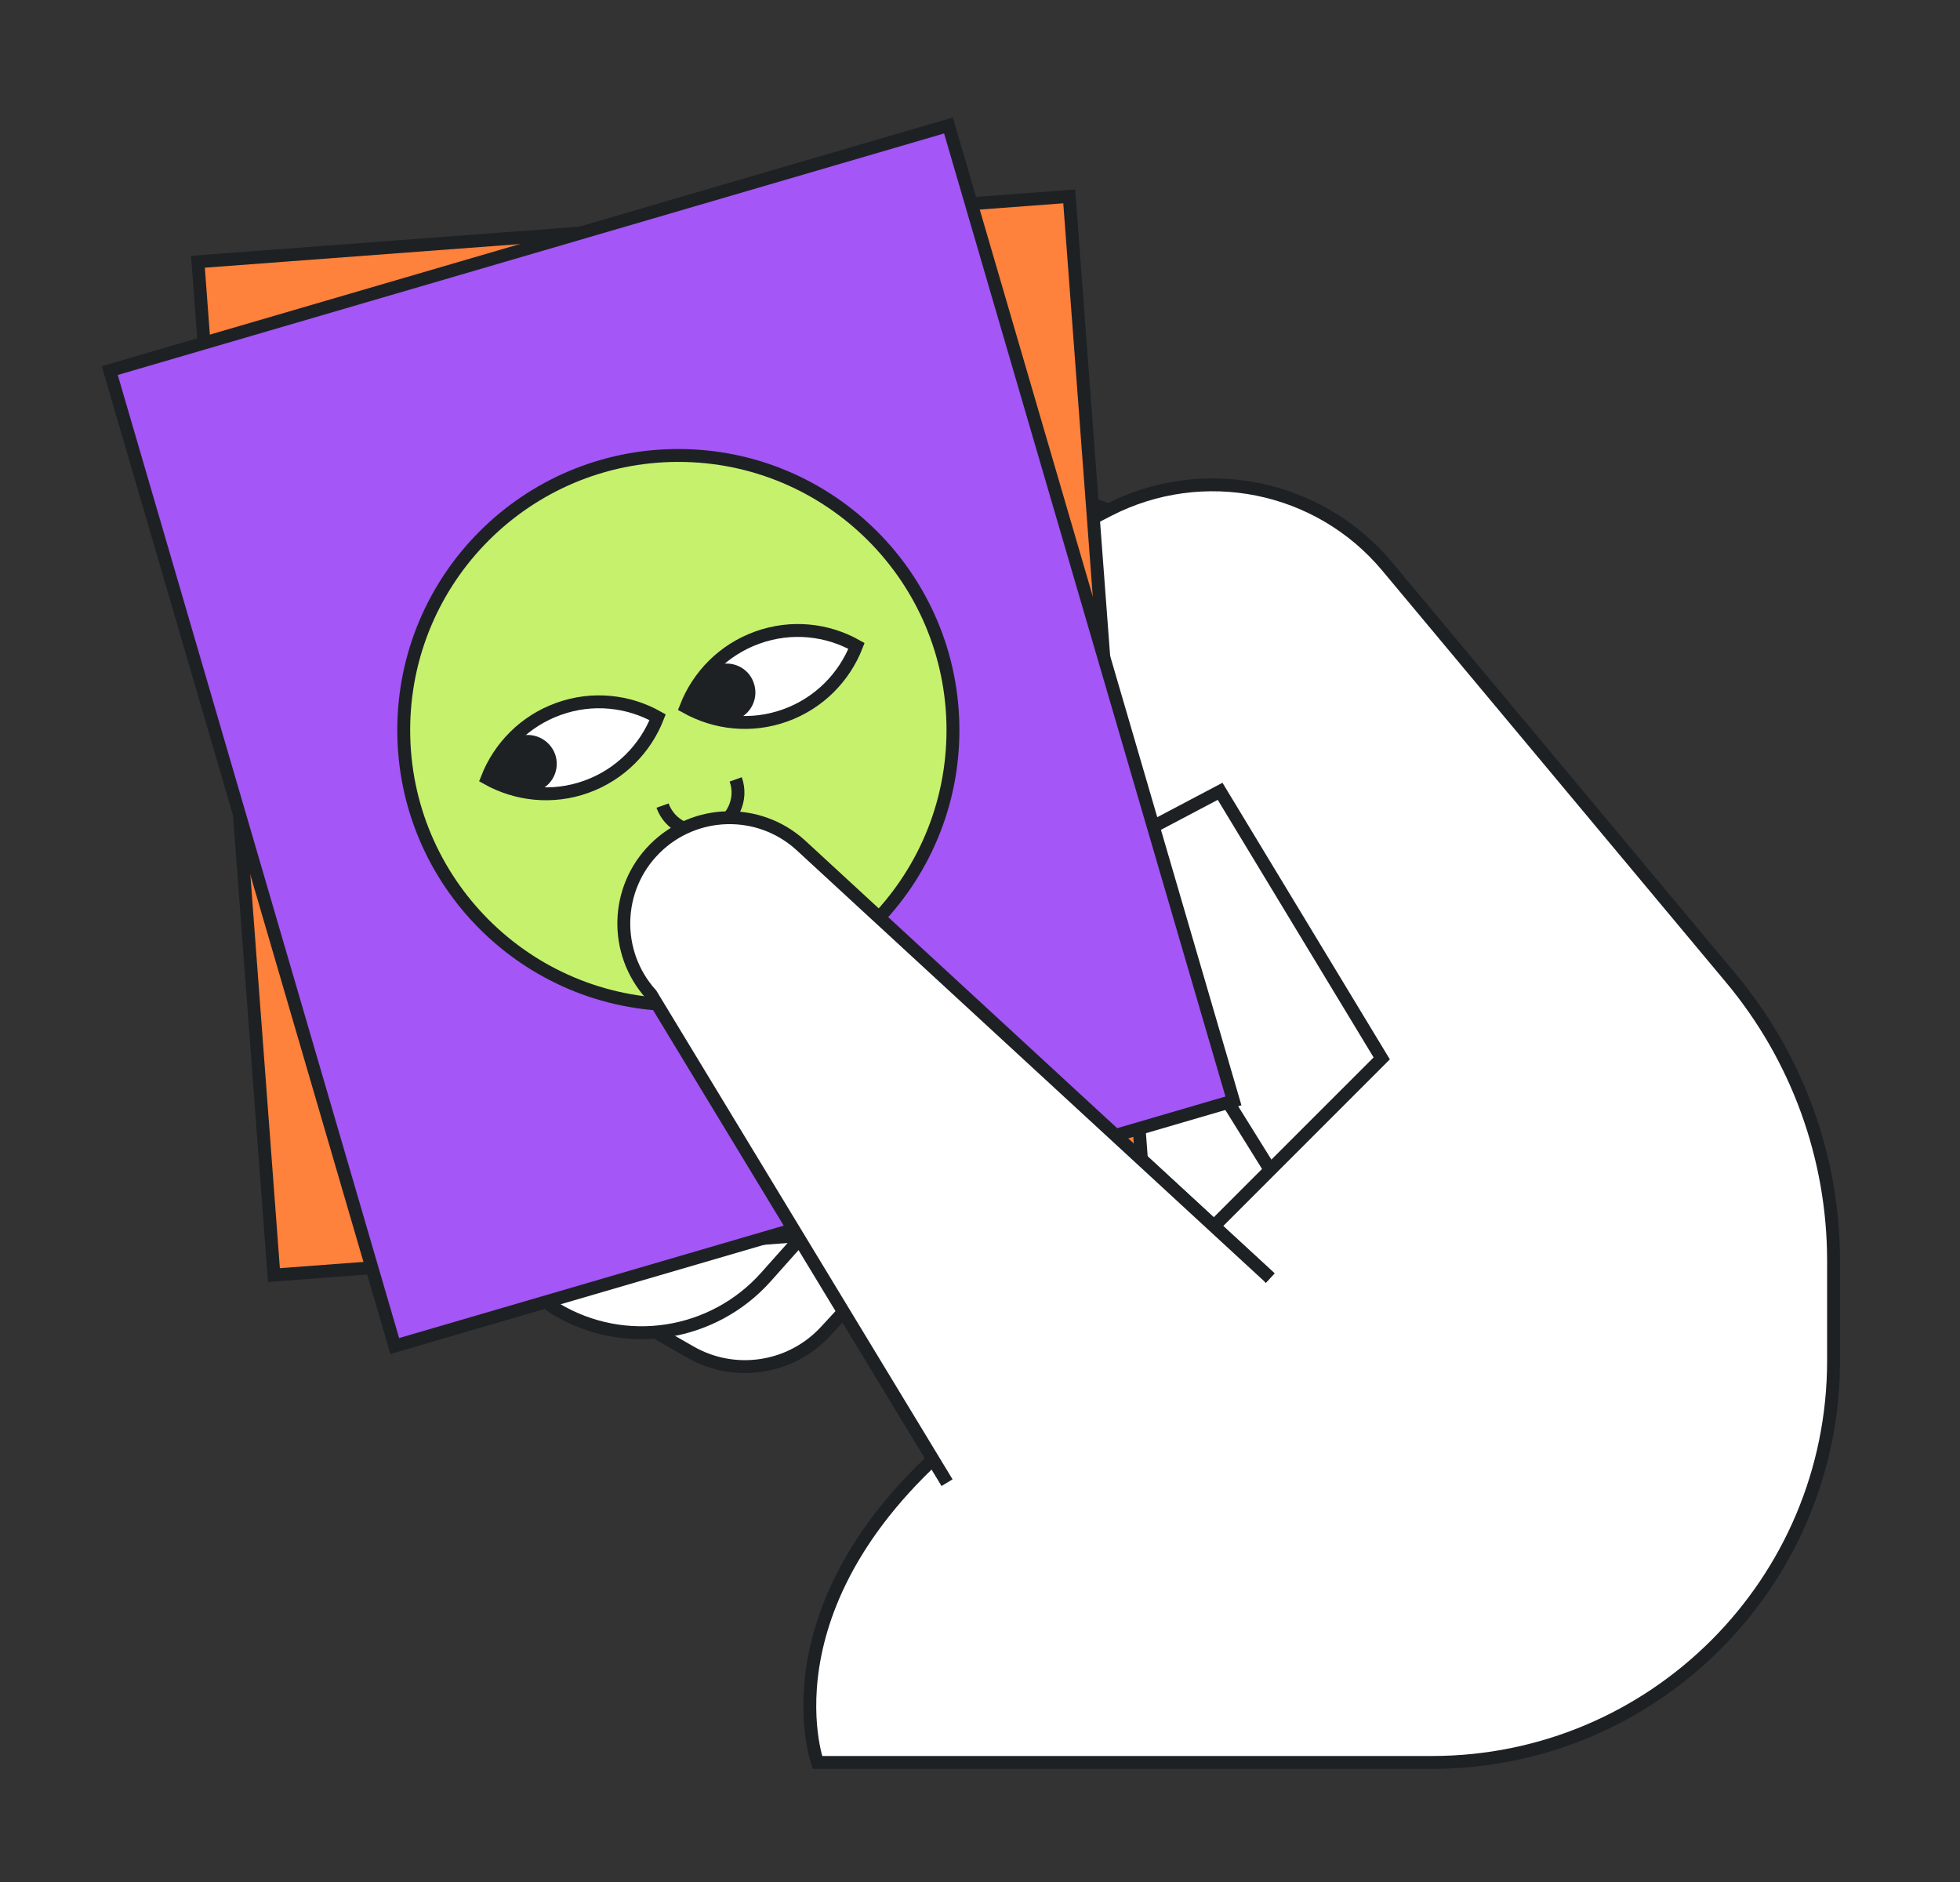 <?xml version="1.0" encoding="UTF-8"?> <svg xmlns="http://www.w3.org/2000/svg" width="125" height="120" viewBox="0 0 125 120" fill="none"><rect x="0" y="0" width="125" height="120" fill="#333333" stroke="none"/><g clip-path="url(#clip0_106_725)"><path d="M110.405 62.398L88.466 36.124C84.11 30.905 76.717 29.414 70.677 32.527L48.248 44.076C45.673 45.402 43.74 47.708 42.877 50.476L41.745 54.114C40.13 55.736 39.508 57.986 39.888 60.092L33.903 79.394C33.42 80.947 34.069 82.631 35.463 83.466C37.43 84.64 39.653 85.109 41.807 84.923H41.8L44.016 86.193C46.853 87.822 50.436 87.27 52.652 84.868L53.791 83.632L59.493 93.041C48.821 103.106 52.134 112.377 52.134 112.377H91.317C105.469 112.377 116.935 100.904 116.935 86.759V80.394C116.928 73.816 114.623 67.444 110.405 62.398Z" fill="white"></path><path d="M70.676 32.521L39.377 20.371C35.608 18.907 31.362 20.758 29.871 24.513C28.442 28.116 30.044 32.21 33.543 33.874L51.457 42.427" fill="white"></path><path d="M70.676 32.521L39.377 20.371C35.608 18.907 31.362 20.758 29.871 24.513C28.442 28.116 30.044 32.21 33.543 33.874L51.457 42.427" stroke="#1D2124" stroke-width="0.822" stroke-miterlimit="10"></path><path d="M62.778 90.294L41.516 63.406C39.107 60.741 39.211 56.654 41.751 54.114C44.291 51.573 48.378 51.47 51.043 53.879L81.003 81.492" stroke="#1D2124" stroke-width="0.822" stroke-miterlimit="10"></path><path d="M62.78 90.294C48.173 101.339 52.135 112.377 52.135 112.377H91.318C105.47 112.377 116.936 100.904 116.936 86.759V80.394C116.936 73.816 114.624 67.451 110.413 62.398L88.474 36.124C84.118 30.905 76.725 29.414 70.684 32.527L48.249 44.076C45.674 45.402 43.741 47.708 42.878 50.476L33.911 79.4C33.427 80.954 34.076 82.638 35.471 83.473C39.847 86.09 45.467 85.22 48.856 81.416L52.508 77.316" stroke="#1D2124" stroke-width="0.822" stroke-miterlimit="10"></path><path d="M77.426 78.178L88.12 67.485L77.813 50.455L58.139 60.837" stroke="#1D2124" stroke-width="0.822" stroke-miterlimit="10"></path><path d="M81.01 74.596L74.61 64.317L66.492 68.107" stroke="#1D2124" stroke-width="0.822" stroke-miterlimit="10"></path><path d="M41.807 84.937L44.023 86.207C46.86 87.837 50.443 87.284 52.659 84.882L55.806 81.472" stroke="#1D2124" stroke-width="0.822" stroke-miterlimit="10"></path><path d="M68.19 12.522L12.623 16.69L17.47 81.302L73.037 77.134L68.19 12.522Z" fill="#FE813C" stroke="#1D2124" stroke-width="0.822" stroke-miterlimit="10"></path><path d="M60.489 8L7 23.63L25.175 85.826L78.663 70.196L60.489 8Z" fill="#A456F6" stroke="#1D2124" stroke-width="0.822" stroke-miterlimit="10"></path><path d="M43.262 64.068C52.934 64.068 60.775 56.227 60.775 46.554C60.775 36.882 52.934 29.041 43.262 29.041C33.589 29.041 25.748 36.882 25.748 46.554C25.748 56.227 33.589 64.068 43.262 64.068Z" fill="#C6F16D" stroke="#1D2124" stroke-width="0.822" stroke-miterlimit="10"></path><path fill-rule="evenodd" clip-rule="evenodd" d="M35.62 45.201C33.452 45.981 31.85 47.638 31.07 49.633C32.934 50.676 35.226 50.945 37.394 50.165C39.561 49.385 41.163 47.728 41.943 45.733C40.079 44.684 37.787 44.421 35.62 45.201Z" fill="white" stroke="#1D2124" stroke-width="0.822" stroke-miterlimit="10"></path><path fill-rule="evenodd" clip-rule="evenodd" d="M48.301 40.652C46.134 41.432 44.532 43.089 43.752 45.084C45.616 46.127 47.908 46.396 50.075 45.616C52.243 44.836 53.844 43.179 54.625 41.184C52.761 40.134 50.476 39.872 48.301 40.652Z" fill="white" stroke="#1D2124" stroke-width="0.822" stroke-miterlimit="10"></path><path fill-rule="evenodd" clip-rule="evenodd" d="M33.037 46.969C32.471 47.176 32.07 47.631 31.905 48.163L31.076 49.626L32.429 50.054C32.919 50.496 33.623 50.676 34.286 50.434C35.246 50.089 35.743 49.04 35.398 48.08C35.046 47.127 33.989 46.63 33.037 46.969Z" fill="#1D2124"></path><path fill-rule="evenodd" clip-rule="evenodd" d="M45.719 42.42C45.133 42.627 44.725 43.11 44.566 43.662L44.387 43.724L43.752 45.077L44.698 45.712L45.381 45.726V45.719C45.837 45.995 46.41 46.085 46.955 45.885C47.915 45.54 48.412 44.491 48.066 43.531C47.735 42.572 46.679 42.074 45.719 42.42Z" fill="#1D2124"></path><path d="M46.92 49.695C47.383 50.986 46.713 52.401 45.422 52.864C44.132 53.326 42.716 52.657 42.254 51.366" stroke="#1D2124" stroke-width="0.822" stroke-miterlimit="10"></path><path d="M60.398 94.539L41.524 63.406C39.115 60.741 39.218 56.654 41.759 54.114C44.299 51.573 48.386 51.47 51.051 53.879L81.011 81.492" fill="white"></path><path d="M60.398 94.539L41.524 63.406C39.115 60.741 39.218 56.654 41.759 54.114C44.299 51.573 48.386 51.47 51.051 53.879L81.011 81.492" stroke="#1D2124" stroke-width="0.822" stroke-miterlimit="10"></path></g><defs><clipPath id="clip0_106_725"><rect width="125" height="120" fill="white"></rect></clipPath></defs></svg> 